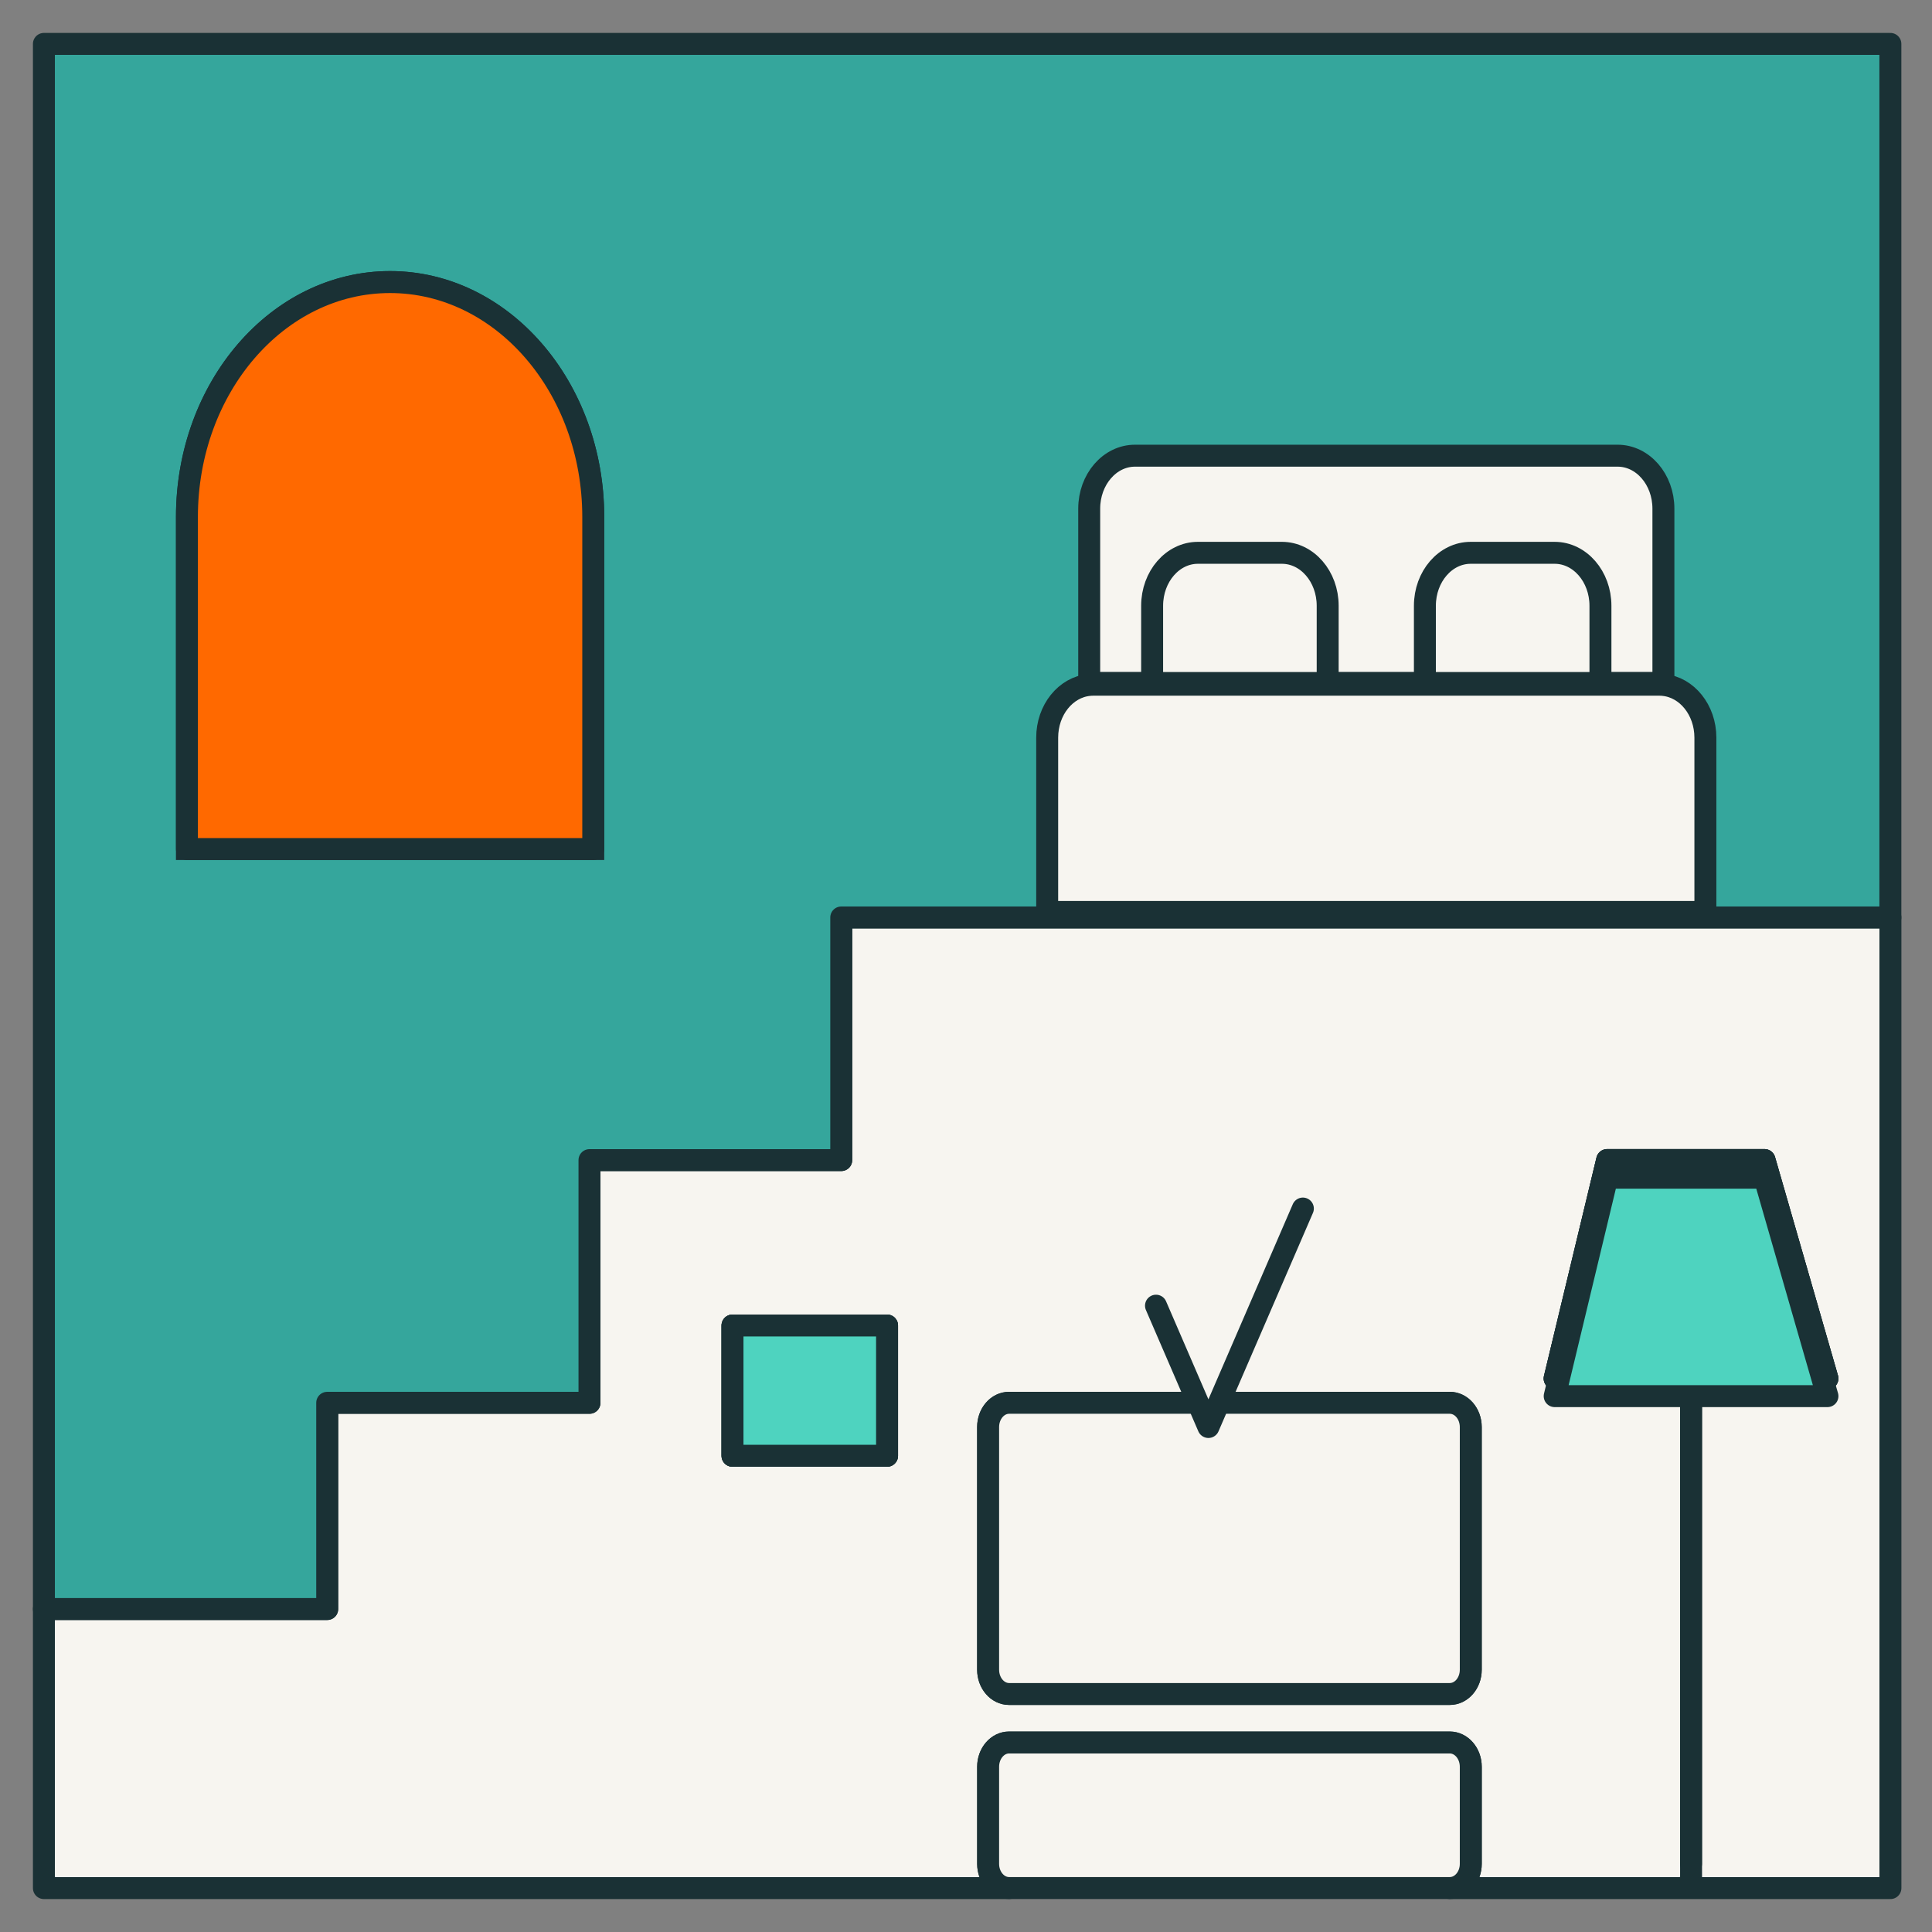 <svg width="44" height="44" viewBox="0 0 44 44" fill="none" xmlns="http://www.w3.org/2000/svg">
<rect x="0" y="0" width="44" height="44" fill="#808080" stroke="none"/>
<path d="M13.511 19.336H4.257V11.774C4.257 8.819 6.328 6.423 8.883 6.423C11.438 6.423 13.511 8.819 13.511 11.774V19.336Z" fill="#F7F5F0" stroke="#1A3135" stroke-width="0.5" stroke-linecap="round" stroke-linejoin="round"/>
<path d="M38.839 20.442H23.849V16.474C23.849 15.841 24.27 15.323 24.806 15.272V11.499C24.806 10.833 25.273 10.293 25.849 10.293H36.84C37.416 10.293 37.883 10.833 37.883 11.499V15.272C38.419 15.323 38.839 15.842 38.839 16.474V20.442H38.839Z" fill="#F7F5F0" stroke="#1A3135" stroke-width="0.5" stroke-linecap="round" stroke-linejoin="round"/>
<path d="M19.159 20.895V26.42H13.425V31.948H7.452V36.644H1V43H22.982C22.718 43 22.504 42.752 22.504 42.448V40.237C22.504 39.933 22.717 39.684 22.982 39.684H33.017C33.282 39.684 33.496 39.933 33.496 40.237V42.448C33.496 42.752 33.282 43 33.017 43H43.053V20.895H19.159ZM20.202 33.155H16.682V30.188H20.202V33.155ZM33.495 38.025C33.495 38.331 33.282 38.578 33.017 38.578H22.981C22.717 38.578 22.503 38.331 22.503 38.025V32.5C22.503 32.194 22.716 31.947 22.981 31.947H33.017C33.281 31.947 33.495 32.194 33.495 32.5V38.025ZM35.406 31.394L36.602 26.419H40.185L41.618 31.394H35.406Z" fill="#F7F5F0" stroke="#1A3135" stroke-width="0.5" stroke-linecap="round" stroke-linejoin="round"/>
<path d="M33.017 31.948H22.982C22.718 31.948 22.504 32.195 22.504 32.501V38.027C22.504 38.332 22.718 38.58 22.982 38.58H33.017C33.282 38.58 33.496 38.333 33.496 38.027V32.501C33.496 32.196 33.282 31.948 33.017 31.948Z" fill="#F7F5F0" stroke="#1A3135" stroke-width="0.5" stroke-linecap="round" stroke-linejoin="round"/>
<path d="M20.202 30.188H16.682V33.154H20.202V30.188Z" fill="#F7F5F0" stroke="#1A3135" stroke-width="0.5" stroke-linecap="round" stroke-linejoin="round"/>
<path d="M33.496 40.237V42.448C33.496 42.752 33.282 42.999 33.017 42.999H22.982C22.718 42.999 22.504 42.752 22.504 42.448V40.237C22.504 39.932 22.717 39.684 22.982 39.684H33.017C33.282 39.684 33.496 39.932 33.496 40.237Z" fill="#F7F5F0" stroke="#1A3135" stroke-width="0.5" stroke-linecap="round" stroke-linejoin="round"/>
<path d="M41.618 31.394H35.406L36.602 26.42H40.185L41.618 31.394Z" fill="#F7F5F0" stroke="#1A3135" stroke-width="0.5" stroke-linecap="round" stroke-linejoin="round"/>
<path d="M1 1V36.645H7.452V31.948H13.425V26.421H19.159V20.895H43.052V1H1ZM13.511 19.336H4.258V11.774C4.258 8.819 6.329 6.423 8.884 6.423C11.439 6.423 13.511 8.819 13.511 11.774V19.336Z" fill="#35A69C" stroke="#1A3135" stroke-width="0.5" stroke-linecap="round" stroke-linejoin="round"/>
<path d="M13.511 11.775V19.337H4.257V11.775C4.257 8.82 6.328 6.424 8.883 6.424C11.438 6.424 13.511 8.82 13.511 11.775Z" fill="#FF6900" stroke="#1A3135" stroke-width="0.5" stroke-miterlimit="10"/>
<path d="M38.839 16.8V20.769H23.849V16.8C23.849 16.167 24.27 15.65 24.806 15.599C24.833 15.595 24.863 15.594 24.892 15.594H37.795C37.824 15.594 37.855 15.595 37.882 15.599C38.418 15.65 38.839 16.168 38.839 16.8Z" fill="#F7F5F0" stroke="#1A3135" stroke-width="0.5" stroke-linecap="round" stroke-linejoin="round"/>
<path d="M37.883 11.584V15.553H24.806V11.584C24.806 10.918 25.273 10.378 25.849 10.378H36.84C37.416 10.378 37.883 10.918 37.883 11.584Z" fill="#F7F5F0" stroke="#1A3135" stroke-width="0.5" stroke-linecap="round" stroke-linejoin="round"/>
<path d="M27.284 12.59H29.194C29.77 12.59 30.237 13.13 30.237 13.796V15.555H26.239V13.796C26.239 13.13 26.706 12.59 27.282 12.59H27.284Z" fill="#F7F5F0" stroke="#1A3135" stroke-width="0.5" stroke-linecap="round" stroke-linejoin="round"/>
<path d="M33.495 12.59H35.406C35.982 12.59 36.449 13.13 36.449 13.796V15.555H32.451V13.796C32.451 13.13 32.918 12.59 33.494 12.59H33.495H33.495Z" fill="#F7F5F0" stroke="#1A3135" stroke-width="0.5" stroke-linecap="round" stroke-linejoin="round"/>
<path d="M26.327 29.736L27.521 32.499L29.672 27.524" fill="#F7F5F0"/>
<path d="M26.327 29.736L27.521 32.499L29.672 27.524" stroke="#1A3135" stroke-width="0.5" stroke-linecap="round" stroke-linejoin="round"/>
<path d="M40.185 26.42H36.602L35.406 31.394H41.618L40.185 26.42Z" fill="#F7F5F0"/>
<path d="M38.512 42.446V31.394M40.185 26.42H36.602L35.406 31.394H41.618L40.185 26.42Z" stroke="#1A3135" stroke-width="0.5" stroke-linecap="round" stroke-linejoin="round"/>
<path d="M38.513 42.848V31.796V42.848ZM40.186 26.821H36.603L35.407 31.796H41.619L40.186 26.821Z" fill="#4ED3BF"/>
<path d="M38.513 42.848V31.796M40.186 26.821H36.603L35.407 31.796H41.619L40.186 26.821Z" stroke="#1A3135" stroke-width="0.5" stroke-linecap="round" stroke-linejoin="round"/>
<path d="M20.202 30.188H16.682V33.154H20.202V30.188Z" fill="#4ED3BF" stroke="#1A3135" stroke-width="0.5" stroke-linecap="round" stroke-linejoin="round"/>
</svg>
